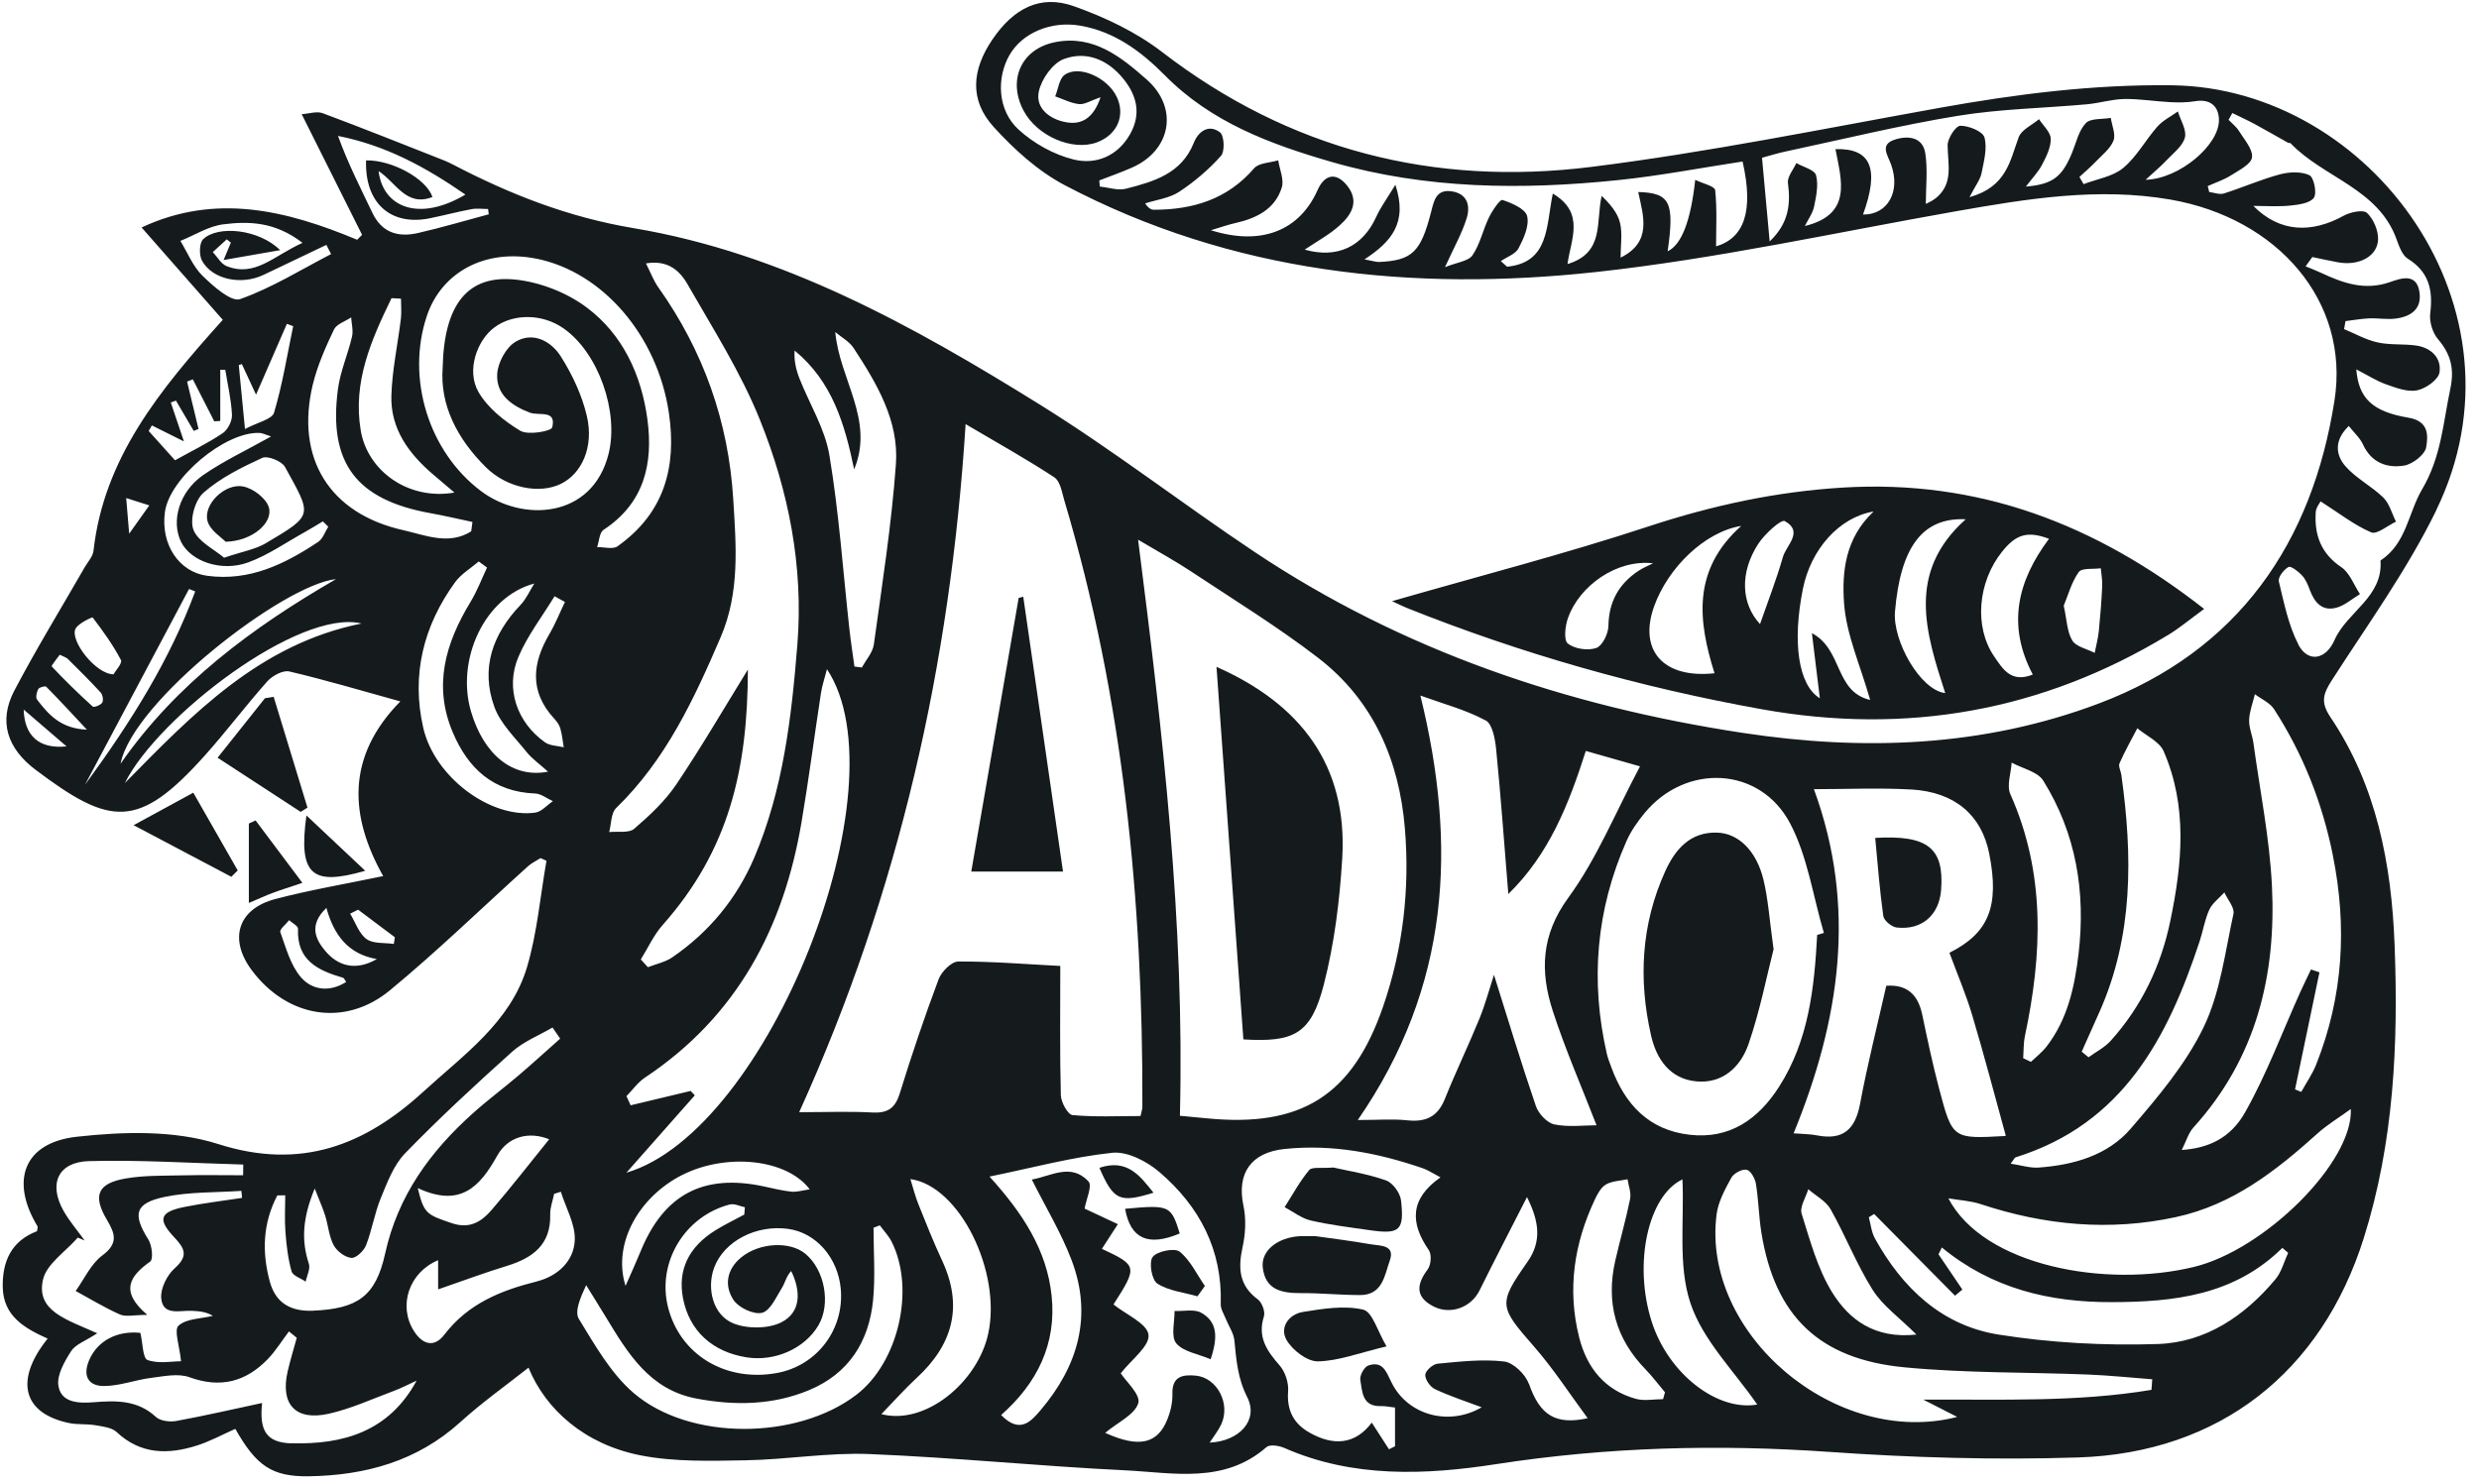 <svg width="162" height="97" viewBox="0 0 162 97" fill="none" xmlns="http://www.w3.org/2000/svg">
<path d="M159.201 33.357C165.62 20.202 154.945 5.738 141.944 5.575C136.803 5.509 131.778 6.146 126.746 7.05C119.171 8.411 111.613 9.958 103.983 10.911C93.699 12.193 84.256 9.804 75.936 3.395C74.245 2.093 72.199 1.123 70.173 0.405C67.986 -0.371 66.243 0.536 64.852 2.582C63.49 4.589 63.352 6.551 64.931 8.293C66.266 9.765 67.835 11.185 69.578 12.105C80.51 17.862 92.321 19.095 104.368 17.774C112.252 16.909 120.043 15.179 127.867 13.802C132.495 12.989 137.119 12.229 141.829 13.045C148.821 14.256 153.57 19.683 152.557 26.174C151.107 35.449 146.315 42.54 137.129 45.996C129.587 48.832 121.779 49.106 113.876 47.905C102.411 46.163 91.647 42.533 81.974 36.072C77.267 32.929 72.781 29.45 67.98 26.464C59.708 21.321 51.157 16.55 41.399 14.912C37.13 14.197 33.341 12.705 29.615 10.764C29.43 10.669 29.243 10.578 29.052 10.499C26.401 9.455 23.757 8.394 21.087 7.399C20.705 7.255 20.205 7.432 19.715 7.464C21.103 10.242 22.382 12.797 23.662 15.352C23.553 15.46 23.445 15.568 23.339 15.672C18.732 13.75 14.101 12.601 9.253 14.869C11.131 17.007 12.864 18.978 14.558 20.907C10.404 25.524 6.79 29.95 6.109 36.007C6.066 36.382 5.741 36.724 5.537 37.077C3.997 39.76 2.376 42.403 0.939 45.138C-0.13 47.171 0.495 48.936 2.313 50.31C7.217 54.011 9.036 54.236 13.364 49.41C14.782 47.827 16.061 46.12 17.475 44.531C17.801 44.169 18.492 43.797 18.903 43.891C21.248 44.439 23.556 45.131 26.161 45.849C22.59 49.481 22.849 53.362 25.04 57.268C22.544 57.79 20.238 58.175 17.988 58.769C15.532 59.415 14.936 61.396 16.456 63.426C18.761 66.51 22.53 67.169 25.484 64.732C28.598 62.16 31.503 59.334 34.505 56.625C34.742 56.41 35.048 56.269 35.324 56.093C35.452 56.152 35.584 56.207 35.712 56.266C35.304 58.583 35.107 60.966 34.443 63.208C33.374 66.814 30.289 68.958 27.671 71.356C23.869 74.839 19.689 76.519 14.259 74.783C11.407 73.873 8.056 73.967 5.01 74.307C1.541 74.695 0.656 77.192 2.448 80.155C2.485 80.217 2.435 80.328 2.419 80.481C0.748 81.114 0.146 82.442 0.179 84.146C0.218 86.035 1.613 86.829 3.113 87.501C0.922 90.239 1.498 92.383 4.501 93.019C5.053 93.137 5.645 93.065 6.208 93.16C6.698 93.245 7.293 93.306 7.622 93.61C9.191 95.082 10.983 95.088 12.858 94.494C13.729 94.22 14.542 93.77 15.377 93.401C16.732 95.79 17.748 96.537 20.175 96.501C23.862 96.446 27.26 95.522 30.085 92.957C31.539 91.639 33.154 90.5 34.538 89.4C35.656 92.145 38.225 94.426 41.879 95.137C44.096 95.568 46.434 95.496 48.713 95.457C51.42 95.412 54.133 94.938 56.827 95.049C62.392 95.274 67.94 95.842 73.505 96.11C76.662 96.263 79.987 97.024 82.766 94.592C82.977 94.406 83.582 94.498 83.921 94.645C88.414 96.626 93.159 96.42 97.77 95.708C105.032 94.586 112.252 94.397 119.563 94.909C124.957 95.287 130.393 95.444 135.797 95.271C145.052 94.974 151.712 89.681 154.468 80.938C156.441 74.675 156.734 68.233 156.484 61.759C156.283 56.491 155.31 51.358 152.284 46.867C151.62 45.879 151.83 45.327 152.396 44.446C154.744 40.794 157.316 37.234 159.21 33.353L159.201 33.357ZM19.656 63.87C18.978 63.077 18.686 61.945 18.317 60.926C18.258 60.757 18.689 60.414 18.893 60.15C19.097 60.336 19.482 60.532 19.475 60.708C19.38 62.77 20.774 63.439 22.415 63.913C22.491 63.935 22.534 64.069 22.619 64.19C21.527 64.885 20.379 64.719 19.656 63.87ZM21.251 62.154C20.689 61.481 20.103 60.515 21.33 59.35C21.823 61.139 22.767 62.372 24.625 62.692C23.224 63.501 22.067 63.133 21.251 62.154ZM25.737 61.703C25.129 61.612 24.389 61.703 23.951 61.383C23.454 61.021 23.228 60.293 22.882 59.725C23.057 59.637 23.228 59.553 23.402 59.464C24.201 60.065 25.004 60.665 25.803 61.266L25.737 61.703ZM112.143 16.116C112.143 14.912 112.215 13.655 112.084 12.425C112.057 12.174 111.278 11.997 110.781 11.756C110.49 14.441 109.889 15.997 108.979 16.426C109.433 13.228 109.15 12.607 107.055 12.552C107.4 14.135 107.966 15.829 105.904 16.84C105.904 16.021 106.035 15.251 105.864 14.556C105.707 13.91 105.223 13.338 104.667 12.803C104.273 14.52 104.871 16.527 102.434 17.261C102.651 15.646 103.605 13.919 101.474 12.653C101.033 14.784 101.25 17.157 98.487 17.434C98.349 17.313 98.215 17.193 98.076 17.069C98.474 16.794 99.04 16.608 99.237 16.23C99.573 15.584 99.951 14.755 99.796 14.125C99.681 13.652 98.797 13.273 98.182 13.071C98.027 13.019 97.52 13.766 97.303 14.21C96.909 15.023 96.725 15.956 96.225 16.687C95.955 17.078 95.212 17.147 94.429 17.464C95.021 16.158 95.547 15.241 95.847 14.259C96.087 13.476 95.919 12.663 94.863 12.506C93.84 12.356 93.705 13.139 93.521 13.854C92.85 16.478 92.285 17.026 90.127 17.124C89.94 17.134 89.749 17.062 89.167 16.954C90.913 15.812 92.012 14.569 91.186 12.079C90.643 12.976 90.222 13.544 89.936 14.171C89.055 16.119 87.394 16.919 85.26 16.318C86.049 15.783 86.874 15.342 87.545 14.735C88.305 14.05 88.851 13.182 88.052 12.157C87.341 11.247 86.572 11.367 86.102 12.425C84.927 15.062 82.448 16.096 79.132 15.049C79.859 14.833 80.273 14.683 80.698 14.588C82.089 14.278 83.316 13.688 83.763 12.258C83.924 11.739 83.622 11.077 83.529 10.48C82.993 10.643 82.263 10.643 81.954 11.002C80.214 13.022 77.968 13.707 75.413 13.711C75.235 13.711 75.057 13.623 74.834 13.296C75.584 13.055 76.429 12.953 77.06 12.536C78.06 11.877 78.997 11.077 79.79 10.189C80.053 9.896 80.004 8.858 79.724 8.649C78.984 8.097 78.313 8.584 78.011 9.341C77.208 11.354 75.393 11.873 73.574 12.337C73.051 12.47 72.439 12.252 71.87 12.196C71.861 12.062 71.847 11.929 71.838 11.795C72.545 11.521 73.258 11.27 73.952 10.966C76.537 9.84 77.044 7.063 74.936 5.199C73.258 3.718 71.466 2.275 68.983 2.749C66.733 3.176 65.822 5.242 66.898 7.249C67.782 8.9 70.081 9.892 71.676 9.308C73.018 8.815 73.567 7.536 72.966 6.306C72.357 5.066 70.515 4.23 69.578 4.889C69.216 5.144 69.154 5.816 68.956 6.299C69.476 6.479 69.986 6.75 70.519 6.805C70.88 6.841 71.275 6.577 71.92 6.355C71.449 7.755 70.663 8.176 69.647 7.986C68.588 7.791 67.654 7.066 67.884 5.986C68.055 5.173 68.795 4.122 69.532 3.855C70.989 3.32 72.383 3.888 73.406 5.147C74.311 6.26 74.577 7.461 73.864 8.744C73.058 10.196 71.627 10.79 70.154 10.424C68.861 10.104 67.546 9.37 66.562 8.469C65.194 7.22 65.102 5.111 65.97 3.597C66.799 2.155 68.674 1.352 70.575 1.675C72.841 2.06 74.594 3.378 76.133 4.935C79.168 8.006 83.023 9.429 87.049 10.594C93.199 12.369 99.461 12.425 105.753 11.772C108.476 11.491 111.173 10.969 113.876 10.558C114.61 13.782 113.995 15.561 112.136 16.106L112.143 16.116ZM140.214 11.752C140.796 11.214 141.194 10.888 141.546 10.512C142 10.033 142.621 9.572 142.779 8.998C142.914 8.505 142.496 7.862 142.322 7.285C141.871 7.611 141.342 7.869 140.983 8.274C140.207 9.152 139.635 10.245 138.75 10.979C138.066 11.547 137.037 11.7 136.159 12.036L135.889 11.566C136.241 11.24 136.606 10.93 136.938 10.584C137.359 10.144 137.898 9.732 138.112 9.197C138.277 8.786 138.01 8.208 137.938 7.706C137.379 7.807 136.619 7.719 136.307 8.048C135.839 8.541 135.678 9.324 135.405 9.99C134.757 11.563 134.146 12.05 132.389 12.196C132.81 11.642 133.202 11.24 133.448 10.767C133.725 10.238 134.027 9.634 134.014 9.07C134.004 8.636 133.521 8.215 133.248 7.791C132.791 8.176 132.103 8.479 131.922 8.965C131.35 10.489 131.146 12.209 128.706 12.888C129.107 12.108 129.406 11.739 129.489 11.332C129.643 10.555 129.877 9.7 129.683 8.982C129.574 8.59 128.657 8.215 128.107 8.221C127.808 8.221 127.272 9.041 127.275 9.491C127.282 10.718 127.676 11.988 126.519 12.94C126.256 13.156 125.923 13.286 125.851 13.329C125.851 12.236 125.983 11.103 125.815 10.013C125.65 8.956 124.7 8.851 123.845 9.119C122.812 9.442 123.355 10.127 123.578 10.747C124.22 12.526 123.355 14.047 121.747 14.024C122.822 11.057 122.296 9.674 119.944 9.749C120.336 11.782 121.062 14.011 117.945 14.774C118.155 14.35 118.458 13.945 118.55 13.498C118.688 12.826 118.846 12.079 118.675 11.452C118.579 11.1 117.839 10.917 117.389 10.659C117.191 11.097 116.787 11.56 116.84 11.961C117.02 13.345 116.905 14.575 115.646 15.783C115.471 13.88 115.317 12.203 115.146 10.313C115.557 10.202 116.132 10.02 116.718 9.896C120.454 9.099 124.17 8.189 127.936 7.572C130.712 7.118 133.557 7.073 136.369 6.818C137.191 6.743 138.007 6.485 138.826 6.472C139.826 6.456 140.825 6.629 141.825 6.678C142.368 6.704 142.924 6.704 143.457 6.616C144.476 6.446 144.999 6.981 145.006 7.849C145.016 9.481 142.434 11.687 140.224 11.752H140.214ZM144.377 59.464C144.578 59.03 145.025 58.707 145.361 58.335C145.571 58.805 146.042 59.334 145.953 59.739C145.407 62.238 145.094 64.885 144.003 67.15C142.835 69.565 141.016 71.715 139.24 73.778C137.731 75.527 135.514 76.154 133.228 76.32C132.662 76.363 132.077 76.167 131.393 76.066C131.597 75.805 131.643 75.677 131.722 75.651C138.734 73.461 141.658 67.848 143.743 61.53C143.97 60.845 144.078 60.114 144.377 59.464ZM137.188 66.171C139.421 61.158 139.365 55.937 138.628 50.65C138.592 50.395 138.421 50.092 138.507 49.896C138.852 49.113 139.276 48.365 139.671 47.605C140.26 48.098 141.118 48.476 141.391 49.103C142.967 52.725 142.605 56.472 141.825 60.209C141.214 63.149 139.954 65.779 137.938 68.028C137.543 68.468 136.971 68.755 136.484 69.111C136.336 68.99 136.188 68.866 136.037 68.746C136.422 67.887 136.806 67.026 137.188 66.168V66.171ZM131.462 49.853C132.166 50.235 133.159 50.441 133.524 51.028C135.678 54.491 136.303 58.316 135.833 62.333C135.576 64.503 135.122 66.618 133.744 68.406C133.455 68.782 133.064 69.079 132.718 69.411C132.551 69.33 132.38 69.251 132.212 69.17C132.248 68.687 132.228 68.191 132.327 67.721C133.465 62.366 133.679 57.082 131.376 51.916C131.123 51.351 131.419 50.545 131.459 49.853H131.462ZM124.904 51.606C127.759 51.776 129.492 53.283 129.992 55.793C130.689 59.282 129.929 61.008 127.394 62.281C127.907 63.674 128.476 64.996 128.883 66.363C129.66 68.964 130.347 71.595 131.074 74.232C131.107 74.215 131.064 74.254 131.018 74.258C127.607 74.45 127.588 74.454 126.719 71.164C126.298 69.568 125.956 67.949 125.618 66.334C125.348 65.038 124.647 64.337 123.266 64.438C122.684 67.026 122.036 69.565 121.556 72.14C121.243 73.814 120.457 74.558 118.727 74.215C118.29 74.127 117.833 74.134 117.211 74.082C120.24 66.683 121.358 59.278 118.537 51.586C120.747 51.586 122.832 51.489 124.904 51.609V51.606ZM122.391 84.335C123.026 85.347 124.092 86.097 125.236 87.237C122.49 87.534 120.826 86.248 119.73 84.479C118.78 82.939 118.287 81.095 117.737 79.342C117.596 78.895 118.01 78.278 118.168 77.737C118.665 78.167 119.326 78.51 119.629 79.048C120.605 80.781 121.332 82.658 122.388 84.338L122.391 84.335ZM116.994 53.845C118.129 56.015 118.481 58.59 119.188 60.982C119.043 61.028 118.895 61.07 118.75 61.116C118.563 64.588 118.195 68.028 116.251 71.053C114.909 73.145 113.051 74.48 110.416 74.176C107.739 73.869 106.183 72.179 105.299 69.767C105.194 69.477 105.075 69.189 105.006 68.889C103.911 64.112 104.306 59.464 106.292 54.974C106.581 54.321 107.009 53.711 107.466 53.156C110.166 49.873 115.031 50.092 116.994 53.845ZM97.086 47.089C97.537 47.334 97.708 48.329 97.774 49.005C98.08 52.086 98.3 55.173 98.566 58.44C101.217 55.858 102.506 52.614 103.631 49.087C104.812 49.423 105.789 49.7 107.173 50.095C105.562 53.123 104.352 56.132 102.49 58.678C100.698 61.129 100.638 63.514 101.474 66.086C102.293 68.612 103.365 71.056 104.332 73.556C103.503 73.556 102.507 73.69 101.579 73.501C101.105 73.406 100.543 72.802 100.372 72.309C99.408 69.496 98.55 66.647 97.629 63.72C97.326 64.653 97.063 65.645 96.679 66.588C95.958 68.354 95.126 70.074 94.416 71.843C93.952 72.995 93.183 73.36 91.975 73.233C91.015 73.129 90.035 73.213 88.729 73.213C94.774 64.461 95.228 55.268 92.821 45.467C94.337 46.016 95.794 46.398 97.083 47.093L97.086 47.089ZM77.896 37.394C80.665 39.228 83.507 40.977 86.134 42.997C89.759 45.784 91.439 49.716 91.808 54.155C92.137 58.1 91.686 62.01 90.39 65.779C88.384 71.608 85.046 73.713 78.866 73.102C78.353 73.05 77.843 73.008 77.106 72.936C77.419 60.303 75.988 47.944 74.373 35.279C75.715 36.078 76.84 36.689 77.899 37.394H77.896ZM68.904 31.206C69.289 31.461 69.397 32.188 69.555 32.72C73.41 45.66 74.699 58.923 74.653 72.358C74.653 72.505 74.594 72.655 74.531 72.952C73.058 72.952 71.564 73.027 70.088 72.89C69.782 72.861 69.335 72.048 69.325 71.588C69.252 68.811 69.289 66.034 69.289 63.142C66.963 63.022 64.793 62.839 62.622 62.852C62.178 62.852 61.523 63.518 61.336 64.014C60.415 66.474 59.573 68.968 58.797 71.477C58.498 72.443 58.008 72.776 57.008 72.721C55.521 72.639 54.028 72.701 52.226 72.701C58.767 58.273 62.109 43.418 63.102 27.724C65.151 28.935 67.072 30.002 68.907 31.206H68.904ZM45.128 71.314C43.823 71.627 42.517 71.941 41.211 72.251L40.938 71.653C41.34 71.246 41.682 70.749 42.149 70.439C48.167 66.438 51.213 60.649 52.38 53.737C52.854 50.94 53.216 48.124 53.647 45.317C53.722 44.828 53.883 44.355 54.041 43.741C59.109 51.387 50.23 73.925 40.935 76.656C42.583 74.793 43.994 73.194 45.405 71.598C45.313 71.5 45.221 71.405 45.128 71.308V71.314ZM44.619 76.787C47.46 75.367 51.4 75.736 52.913 77.743C52.44 77.812 52.068 77.932 51.716 77.896C51.101 77.831 50.496 77.678 49.887 77.547C45.957 76.712 43.375 78.082 41.859 81.806C41.586 82.475 41.284 83.131 40.879 84.055C40.011 81.313 41.741 78.226 44.615 76.787H44.619ZM47.694 78.735C47.986 78.66 48.348 78.846 48.677 78.915C48.664 79.075 48.651 79.234 48.638 79.394C48.006 79.737 47.355 80.047 46.746 80.426C44.984 81.522 44.28 83.036 44.635 84.874C45.046 86.982 46.533 88.366 48.782 88.725C50.637 89.022 52.594 88.15 53.486 86.629C54.304 85.233 53.9 83.01 52.63 81.956C51.611 81.111 49.608 81.225 48.427 82.201C47.477 82.987 47.322 84.051 47.934 84.975C48.266 85.481 49.263 85.951 49.802 85.814C50.341 85.677 50.719 84.792 51.094 84.192C51.308 83.849 51.384 83.418 51.703 83.085C52.361 84.423 52.338 85.797 51.052 86.44C50.187 86.871 48.809 86.874 47.901 86.496C46.575 85.944 46.174 84.201 46.668 82.867C47.306 81.134 49.427 80.028 51.535 80.334C53.341 80.595 54.755 82.221 54.942 84.241C55.186 86.897 53.39 89.27 50.775 89.749C47.424 90.363 44.438 88.561 43.655 85.448C42.922 82.537 44.727 79.505 47.694 78.732V78.735ZM51.93 22.917C54.4 24.947 55.209 27.747 55.817 30.681C57.159 27.453 54.86 24.806 54.584 21.706C54.989 22.049 55.498 22.32 55.778 22.744C57.294 25.058 58.751 27.502 58.547 30.335C58.264 34.277 57.646 38.2 57.106 42.122C57.034 42.651 56.593 43.131 56.324 43.633C56.163 43.614 56.002 43.594 55.837 43.571C55.725 42.749 55.597 41.926 55.505 41.101C55.087 37.315 54.827 33.504 54.199 29.75C53.91 28.021 52.9 26.409 52.242 24.735C52.022 24.17 51.88 23.573 51.926 22.917H51.93ZM44.944 18.609C46.602 21.5 48.414 24.349 49.651 27.42C51.538 32.1 52.515 37.035 52.107 42.135C51.726 46.884 51.183 51.612 49.295 56.051C48.157 58.72 46.352 60.923 43.934 62.578C43.474 62.894 42.876 63.012 42.339 63.224C42.185 63.054 42.03 62.888 41.876 62.718C42.346 61.961 42.721 61.122 43.306 60.463C47.661 55.548 48.858 50.268 48.874 43.767C47.352 46.234 45.858 48.803 44.201 51.267C43.464 52.363 42.455 53.306 41.441 54.178C41.096 54.474 40.366 54.331 39.81 54.39C39.952 53.858 39.922 53.15 40.264 52.82C43.514 49.667 45.355 45.702 47.098 41.643C48.361 38.699 48.102 35.657 47.917 32.632C47.608 27.574 45.974 22.94 43.02 18.782C42.711 18.348 42.524 17.832 42.214 17.219C43.711 16.961 44.464 17.77 44.951 18.612L44.944 18.609ZM35.041 16.905C39.402 17.777 42.968 21.964 43.711 26.99C44.237 30.547 43.398 33.556 40.35 35.713C40.047 35.925 39.471 35.755 39.021 35.762C39.156 35.377 39.169 34.812 39.442 34.633C42.109 32.883 42.691 30.299 42.31 27.43C41.922 24.526 40.711 21.876 38.343 20.1C37.051 19.131 35.298 18.443 33.686 18.276C30.549 17.95 29.016 19.905 28.927 24.046C28.743 26.48 29.875 28.683 31.759 30.55C33.117 31.891 35.239 32.319 36.65 31.63C38.018 30.961 38.824 29.222 38.35 27.192C38.031 25.831 37.4 24.483 36.646 23.295C36.018 22.303 34.831 21.651 33.68 22.346C33.065 22.718 32.538 23.7 32.492 24.441C32.407 25.785 33.436 26.526 34.637 26.977C35.222 27.195 36.377 26.758 36.087 27.936C36.025 28.191 34.502 28.461 33.999 28.158C32.94 27.518 31.854 26.65 31.259 25.606C30.473 24.229 31.16 22.254 32.308 21.403C33.561 20.473 35.466 20.502 36.84 21.474C39.12 23.083 40.452 26.931 39.771 29.662C38.705 33.934 34.114 34.133 31.414 32.087C27.99 29.496 26.54 24.712 27.891 20.662C28.858 17.761 31.743 16.246 35.048 16.909L35.041 16.905ZM36.199 46.952C36.37 47.142 36.544 47.363 36.613 47.602C36.732 48.003 36.768 48.431 36.84 48.848C36.429 48.747 35.946 48.754 35.623 48.529C33.785 47.236 33.002 44.997 33.88 42.935C34.476 41.535 35.439 40.291 36.239 38.976C36.465 39.1 36.692 39.224 36.919 39.348C36.584 40.044 36.298 40.768 35.91 41.431C34.782 43.346 34.584 45.187 36.199 46.956V46.952ZM32.302 46.198C32.696 47.295 33.653 48.209 34.413 49.158C34.772 49.605 35.265 49.945 35.814 50.441C33.489 50.898 31.595 49.305 30.772 46.482C29.802 43.15 31.627 39.029 34.916 38.144C34.62 38.611 34.397 39.143 34.022 39.534C32.19 41.45 31.397 43.682 32.302 46.195V46.198ZM22.086 8.884C25.224 9.507 27.822 10.927 30.414 12.719C27.355 14.536 25.02 13.538 24.741 11.185C25.878 11.919 26.543 13.551 28.26 12.878C27.858 11.677 25.622 10.454 23.922 10.483C23.829 13.257 25.513 14.791 28.085 14.269C29 14.083 29.901 13.844 30.818 13.671C31.164 13.606 31.532 13.662 31.894 13.662C31.91 13.776 31.927 13.893 31.94 14.008C30.401 14.419 28.871 14.876 27.316 15.231C26.036 15.525 24.961 15.225 24.339 13.919C23.553 12.278 22.724 10.653 22.09 8.887L22.086 8.884ZM25.582 19.49C25.79 19.5 25.997 19.513 26.204 19.523C26.204 19.957 26.247 20.397 26.198 20.825C25.997 22.506 25.625 24.18 25.576 25.864C25.513 28.031 26.717 29.666 28.322 31.03C28.704 31.356 29.085 31.679 29.697 32.198C26.688 32.72 24.017 30.788 23.573 28.135C23.043 24.953 24.267 22.212 25.582 19.497V19.49ZM13.246 18.041C12.614 17.424 12.262 16.524 11.789 15.747C12.723 15.372 13.627 14.784 14.591 14.664C16.245 14.458 17.949 14.477 19.771 15.874C17.867 16.729 16.666 18.139 14.801 17.392C14.44 17.245 14.203 16.791 13.907 16.478C14.209 16.201 14.515 15.923 14.818 15.646C14.907 15.718 14.999 15.786 15.088 15.858C14.992 16.083 14.9 16.308 14.611 16.997C15.923 16.768 16.965 16.586 18.311 16.351C16.913 14.977 14.255 14.709 13.279 15.633C13.019 15.877 13.002 16.68 13.203 17.046C13.887 18.279 15.772 18.658 17.219 17.969C18.59 17.317 19.958 16.661 21.327 16.008C21.429 16.207 21.534 16.41 21.636 16.608C19.669 17.627 17.762 18.818 15.693 19.552C15.117 19.758 13.94 18.717 13.246 18.038V18.041ZM17.913 26.97C17.781 27.414 16.817 27.61 16.009 28.044C15.844 26.343 15.722 25.103 15.604 23.866C15.67 23.844 15.739 23.821 15.805 23.798C16.104 24.441 16.4 25.084 16.732 25.799C17.442 24.163 18.097 22.666 18.748 21.168C18.886 21.22 19.021 21.269 19.159 21.321C18.765 23.21 18.462 25.126 17.91 26.97H17.913ZM17.387 35.501C16.696 35.912 15.841 36.049 14.644 36.457C13.996 35.905 12.943 35.409 12.641 34.629C12.387 33.973 12.746 32.691 13.298 32.208C14.4 31.242 15.785 30.553 17.137 29.93C17.485 29.77 18.419 30.145 18.623 30.521C20.383 33.725 20.527 33.637 17.383 35.501H17.387ZM16.933 28.298C17.163 28.305 17.39 28.429 17.715 28.53C16.101 29.437 14.598 30.136 13.262 31.066C11.7 32.156 11.171 34.078 11.832 35.419C12.457 36.689 14.456 37.41 16.229 36.76C17.518 36.287 18.679 35.468 19.893 34.796C20.3 34.571 20.695 34.319 21.1 34.081C21.218 34.199 21.333 34.313 21.452 34.43C21.235 34.767 21.1 35.22 20.794 35.422C18.607 36.875 16.305 38.01 13.539 37.638C11.697 37.39 10.493 35.595 10.776 33.477C11.069 31.268 14.67 28.23 16.936 28.298H16.933ZM9.924 27.809C10.579 28.135 11.236 28.461 12.019 28.853C11.72 27.965 11.44 27.137 11.161 26.308C11.273 26.268 11.388 26.226 11.499 26.187L12.66 28.168C12.766 28.125 12.871 28.083 12.973 28.041C12.723 27.009 12.476 25.975 12.226 24.943C12.351 24.895 12.476 24.846 12.601 24.797C13.068 25.71 13.535 26.627 14.002 27.541C14.134 27.531 14.262 27.525 14.394 27.515V24.17C14.502 24.173 14.611 24.177 14.723 24.18C14.88 25.159 15.114 26.135 15.16 27.12C15.176 27.518 14.887 28.093 14.552 28.318C13.575 28.974 12.502 29.493 11.437 30.087C10.799 29.378 10.256 28.778 9.717 28.174L9.924 27.812V27.809ZM9.756 33.037C9.371 33.579 8.987 34.117 8.441 34.887C8.358 33.911 8.312 33.37 8.247 32.557C8.687 32.697 9.223 32.867 9.76 33.037H9.756ZM4.938 41.098C5.116 40.739 6.03 40.331 6.053 40.36C6.73 41.248 7.388 42.161 7.905 43.147C8.01 43.346 7.549 43.842 7.418 44.077C6.26 44.077 4.553 41.868 4.935 41.098H4.938ZM3.902 42.798C4.168 42.932 4.33 42.971 4.432 43.072C5.158 43.793 5.885 44.511 6.576 45.265C6.711 45.412 6.773 45.774 6.681 45.931C6.586 46.091 6.138 46.257 6.063 46.189C5.135 45.35 4.238 44.475 3.382 43.565C3.336 43.516 3.718 43.066 3.902 42.801V42.798ZM2.501 45.043C2.563 44.926 2.955 44.825 3.021 44.89C3.856 45.732 4.658 46.606 5.678 47.696C3.971 47.631 3.172 46.708 2.425 45.735C2.317 45.595 2.392 45.239 2.498 45.043H2.501ZM1.547 46.381C2.56 47.252 3.455 48.019 4.349 48.79C2.531 48.976 1.6 48.081 1.547 46.381ZM5.556 51.296C7.961 46.77 10.158 42.635 12.354 38.5C12.489 38.552 12.621 38.608 12.756 38.66C11.105 43.111 8.622 47.109 5.556 51.296ZM21.955 37.857C16.492 41.019 11.512 44.691 7.878 49.925C8.668 45.839 18.534 38.206 21.955 37.857ZM8.161 51.185C10.309 46.867 19.538 39.766 23.626 40.758C16.969 42.096 12.598 46.675 8.161 51.185ZM20.445 25.129C20.741 23.893 21.277 22.698 21.823 21.543C21.994 21.184 22.563 21.008 22.948 20.747C22.974 21.168 23.096 21.608 23.004 22.003C22.738 23.152 22.241 24.265 22.086 25.423C21.442 30.266 23.28 32.678 28.148 33.549C29.062 33.712 29.967 33.928 30.874 34.12L30.792 34.731C29.332 35.661 27.776 34.975 26.352 34.656C21.511 33.569 19.288 29.933 20.442 25.129H20.445ZM34.989 53.117C32.078 53.525 28.398 50.813 27.658 47.569C26.872 44.123 27.664 40.918 29.74 38.059C30.131 37.518 30.766 37.149 31.285 36.702C31.466 36.836 31.647 36.966 31.828 37.1C31.473 37.85 31.177 38.64 30.746 39.348C29.118 42.031 28.293 44.811 29.585 47.866C30.585 50.232 32.233 51.763 34.975 51.87C35.367 51.887 35.745 52.197 36.13 52.37C35.748 52.627 35.393 53.062 34.982 53.117H34.989ZM18.123 78.141C18.294 78.141 18.469 78.138 18.64 78.135C18.64 78.938 18.59 79.74 18.653 80.537C18.718 81.401 18.82 82.276 19.054 83.105C19.133 83.392 19.656 83.555 19.975 83.777C20.054 83.386 20.294 82.945 20.185 82.615C19.679 81.075 19.774 79.606 20.567 77.694C20.896 78.536 21.106 78.996 21.254 79.473C21.452 80.112 21.498 80.817 21.803 81.392C22.011 81.783 22.534 82.181 22.958 82.227C23.254 82.26 23.777 81.77 23.918 81.408C24.31 80.406 24.474 79.316 24.882 78.324C25.306 77.296 25.724 76.16 26.474 75.387C28.713 73.083 31.078 70.893 33.472 68.746C34.219 68.077 35.222 67.685 36.107 67.166C36.275 67.408 36.439 67.649 36.607 67.894C35.702 68.694 34.814 69.509 33.894 70.293C32.907 71.135 31.864 71.908 30.901 72.773C28.105 75.279 26 78.171 25.168 81.943C24.55 84.746 23.366 85.546 20.462 85.677C19.093 85.739 18.034 85.249 17.633 83.781C17.1 81.816 17.183 79.939 18.123 78.141ZM35.887 74.473C34.617 76.043 33.41 77.603 32.124 79.094C31.47 79.855 30.697 80.354 29.526 79.956C27.881 79.398 27.707 79.345 27.299 77.662C30.078 78.954 31.351 77.593 32.499 75.534C33.19 74.294 34.564 73.938 35.883 74.47L35.887 74.473ZM19.041 94.348C17.377 94.299 16.942 93.486 17.127 91.711C15.288 92.102 13.41 92.54 11.516 92.886C11.095 92.964 10.473 92.886 10.187 92.621C8.987 91.508 7.576 91.544 6.109 91.662C5.142 91.74 3.997 91.698 3.817 90.591C3.701 89.89 4.214 88.999 4.649 88.32C4.931 87.879 5.573 87.664 6.356 87.152C4.316 86.241 2.353 85.696 2.807 83.656C3.037 82.622 4.293 81.813 5.083 80.899C5.234 80.961 5.385 81.026 5.533 81.088C5.066 80.442 4.537 79.832 4.149 79.143C3.159 77.387 3.787 75.955 5.813 75.899C9.171 75.808 12.535 76.033 15.897 76.124C15.897 76.356 15.89 76.591 15.887 76.823C14.575 76.823 13.262 76.8 11.953 76.829C10.707 76.859 9.444 76.823 8.224 77.032C6.385 77.345 6.04 78.141 6.98 79.724C7.52 80.635 7.753 81.271 6.688 82.064C5.941 82.619 5.514 83.598 4.945 84.388C5.905 84.91 6.842 85.484 7.839 85.925C8.22 86.094 8.74 85.951 9.628 85.951C7.822 84.42 8.454 83.431 9.819 82.462C10.026 82.315 9.937 81.418 9.704 81.042C8.648 79.362 8.803 78.644 10.792 78.233C12.41 77.9 14.111 77.959 15.775 77.844C15.788 77.998 15.801 78.151 15.818 78.304C14.565 78.497 13.298 78.644 12.055 78.895C10.447 79.218 10.276 79.704 11.384 80.876C12.062 81.594 12.335 82.087 11.424 82.896C10.917 83.346 10.473 84.234 10.536 84.874C10.651 86.042 11.766 85.641 12.545 85.686C12.989 85.712 13.437 85.729 13.913 86.013C13.141 86.202 12.18 86.189 11.667 86.656C11.355 86.939 11.733 87.971 11.832 88.982C11.243 88.982 10.365 89.159 9.641 88.901C9.325 88.79 9.332 87.791 9.174 87.126C7.688 86.969 6.385 87.615 5.829 88.904C5.385 89.932 5.764 90.617 6.832 90.601C7.849 90.588 8.855 90.196 9.875 90.069C10.707 89.965 11.644 89.759 12.381 90.027C14.413 90.764 16.064 90.324 17.495 88.845C18.021 88.3 18.422 87.641 18.883 87.031C19.054 87.171 19.222 87.308 19.393 87.449C19.195 88.176 18.972 88.898 18.801 89.632C18.301 91.789 19.301 92.902 21.488 92.412C22.945 92.086 24.329 91.443 25.737 90.921C26.247 90.732 26.727 90.474 27.224 90.249C25.425 93.584 22.412 94.439 19.051 94.341L19.041 94.348ZM35.087 83.764C32.716 84.355 30.582 85.223 29.039 87.243C28.375 88.114 27.608 87.899 27.039 86.989C26.01 85.347 26.724 83.174 28.631 82.377V84.283C30.2 83.745 31.654 83.2 33.134 82.746C34.834 82.224 36.008 81.346 35.956 79.381C35.943 78.938 36.123 78.487 36.212 78.04C36.357 77.994 36.505 77.949 36.65 77.903C36.978 78.957 37.603 80.021 37.561 81.062C37.508 82.436 36.439 83.421 35.087 83.761V83.764ZM55.969 91.169C52.107 94.132 45.053 94.21 41.386 91.038C39.906 89.759 38.873 87.918 37.83 86.218C37.534 85.735 37.916 84.844 38.304 84.009C38.735 84.707 39.172 85.399 39.596 86.101C41.03 88.463 42.448 90.843 45.51 91.42C48.009 91.893 50.493 91.858 52.861 90.875C55.459 89.798 56.784 87.703 57.054 85.001C57.209 83.431 57.084 81.835 57.084 80.253C57.222 80.201 57.36 80.151 57.495 80.099C57.755 80.452 58.07 80.778 58.264 81.163C59.827 84.257 58.715 89.061 55.969 91.169ZM64.582 87.168C63.898 90.347 60.471 93.189 57.597 92.438C58.491 91.515 59.159 90.758 59.899 90.076C62.273 87.892 62.958 85.383 61.563 82.394C60.997 81.18 60.504 79.933 60.007 78.693C59.807 78.193 59.678 77.668 59.494 77.074C62.721 77.521 65.451 83.144 64.582 87.168ZM79.057 94.289C79.32 93.881 79.612 93.522 79.803 93.114C80.435 91.763 79.543 90.056 78.142 89.922C77.277 89.841 76.583 89.968 76.616 91.117C76.629 91.668 76.498 92.256 76.291 92.771C75.656 94.357 74.475 94.684 72.222 93.662C73.064 92.961 74.163 92.468 74.386 91.717C74.551 91.169 73.567 90.281 73.239 89.769C73.929 88.881 75.14 87.997 75.054 87.253C74.972 86.519 73.584 85.928 72.765 85.269C74.35 82.795 74.334 82.723 72.008 81.633C72.354 81.101 72.703 80.563 73.051 80.021C72.288 79.662 71.522 79.306 70.877 79.003C70.979 78.406 71.394 77.511 71.134 77.231C69.989 75.987 68.664 76.895 67.427 77.103C68.332 78.911 69.351 80.585 70.032 82.384C71.407 86.019 70.453 89.296 67.996 92.184C67.388 92.902 66.648 93.76 65.424 92.497C67.779 90.418 69.052 87.85 68.723 84.704C68.41 81.715 66.838 79.306 64.664 76.911C67.48 76.333 70.061 75.632 72.686 75.354C73.666 75.25 74.945 75.912 75.758 76.607C78.386 78.853 79.889 81.705 79.774 85.259C79.764 85.572 79.981 85.895 80.106 86.212C80.293 86.682 80.616 87.135 80.665 87.618C80.793 88.894 80.875 90.085 81.504 91.329C82.267 92.837 80.987 94.21 79.057 94.299V94.289ZM99.902 90.451C99.688 89.831 98.889 89.064 98.284 88.996C96.859 88.832 95.386 89.005 93.942 89.142C93.636 89.172 93.15 89.603 93.14 89.867C93.127 90.18 93.462 90.66 93.775 90.807C94.751 91.264 95.784 91.6 96.827 91.991C94.689 93.241 91.989 92.52 90.93 90.36C90.584 89.651 90.361 88.947 89.423 89.257C89.157 89.345 88.844 89.909 88.894 90.2C89.025 90.963 89.009 91.956 90.246 91.913C90.502 91.903 90.759 91.962 91.163 92.008V94.54C91.031 94.605 90.9 94.671 90.768 94.736C90.407 94.178 90.045 93.617 89.644 92.993C88.555 94.442 87.128 94.527 85.579 93.649C84.539 93.062 84.082 92.19 84.177 90.944C84.22 90.386 83.987 89.668 83.615 89.247C82.783 88.297 82.165 87.396 82.596 86.049C82.694 85.742 82.471 85.141 82.198 84.939C80.945 84.015 80.905 82.863 81.208 81.486C81.395 80.631 81.438 79.675 81.26 78.823C80.806 76.692 81.754 75.335 83.947 75.106C87.072 74.78 90.058 75.364 92.985 76.369C93.307 76.48 93.597 76.679 94.133 76.96C92.12 78.37 92.147 79.949 93.37 81.715C93.567 81.999 93.518 82.677 93.301 82.971C92.571 83.95 92.466 84.766 93.659 85.389C94.784 85.977 96.136 85.464 96.682 84.361C97.659 82.39 98.672 80.439 99.787 78.249C100.586 79.848 100.76 81.14 99.823 82.478C97.879 85.249 97.961 85.402 100.24 88.013C101.53 89.488 102.602 91.153 103.753 92.706C101.632 93.166 100.622 92.494 99.915 90.451H99.902ZM108.68 91.459C108.081 91.459 107.446 91.593 106.891 91.437C104.855 90.862 103.697 89.4 103.197 87.422C102.408 84.296 102.862 81.287 104.227 78.399C104.398 78.034 104.628 77.609 104.953 77.423C105.355 77.195 105.884 77.188 106.358 77.084C106.42 77.511 106.608 77.965 106.526 78.366C106.253 79.724 105.864 81.059 105.555 82.41C104.937 85.125 105.575 87.501 107.539 89.518C107.992 89.984 108.384 90.513 108.805 91.012C108.762 91.162 108.723 91.309 108.68 91.459ZM107.943 86.411C106.72 82.615 107.696 78.154 109.946 77.094C110.071 79.841 109.647 82.713 110.466 85.177C111.275 87.612 113.34 89.638 114.833 91.812C112.228 92.269 109.038 89.811 107.943 86.411ZM140.595 90.852C135.698 91.668 130.755 91.463 125.683 91.489C126.387 91.848 127.091 92.21 127.9 92.621C119.974 94.661 111.183 87.184 112.176 79.391C112.281 78.556 112.728 77.74 113.143 76.983C113.301 76.695 113.843 76.405 114.143 76.464C114.402 76.516 114.692 77.035 114.748 77.384C114.922 78.451 114.935 79.544 115.11 80.612C115.994 86 118.846 88.836 124.434 89.377C128.41 89.762 132.429 89.691 136.428 89.85C137.836 89.906 139.243 90.053 140.648 90.161C140.631 90.392 140.612 90.624 140.595 90.856V90.852ZM148.696 83.624C146.693 86.022 144.137 87.755 140.996 87.856C137.537 87.968 134.014 87.781 130.597 87.237C126.887 86.646 124.309 84.185 122.523 80.951C122.296 80.543 122.253 80.034 122.125 79.571C122.24 79.499 122.358 79.427 122.473 79.355C124.236 81.137 125.996 82.916 127.759 84.698C127.92 84.564 128.078 84.43 128.239 84.296C127.719 83.529 127.2 82.759 126.68 81.992C126.752 81.842 126.825 81.695 126.897 81.545C130.163 84.231 133.915 85.128 137.99 85.118C142.095 85.109 146.009 84.671 149.15 81.571C149.275 81.679 149.403 81.787 149.528 81.894C149.258 82.475 149.097 83.144 148.699 83.621L148.696 83.624ZM143.381 82.814C137.615 84.221 129.633 82.752 127.325 78.334C128.032 78.454 128.768 78.49 129.439 78.712C133.623 80.096 137.849 80.497 142.197 79.558C145.92 78.751 148.739 76.529 151.458 74.082C152.07 73.53 152.794 73.096 153.623 72.495C153.784 75.965 148.002 81.689 143.381 82.814ZM152.448 55.91C153.392 60.59 153.126 65.146 151.357 69.591C151.11 70.214 150.712 70.779 150.386 71.373C150.251 71.321 150.113 71.265 149.978 71.213C150.511 68.661 151.041 66.112 151.574 63.56L151.021 63.371C150.784 63.87 150.538 64.369 150.311 64.872C149.133 67.489 148.127 70.204 146.722 72.698C145.746 74.434 144.279 75.054 142.575 75.171C142.868 74.594 143.013 74.059 143.345 73.693C147.436 69.183 148.758 63.753 148.469 57.901C148.314 54.778 147.686 51.681 147.259 48.571C147.189 48.062 146.959 47.556 146.979 47.053C147.002 46.492 147.222 45.937 147.354 45.379C147.778 45.699 148.334 45.934 148.607 46.355C150.505 49.292 151.758 52.477 152.452 55.914L152.448 55.91ZM150.186 42.106C149.541 40.846 149.255 39.397 148.919 38.004C148.857 37.736 149.245 37.224 149.551 37.064C149.712 36.979 150.202 37.361 150.442 37.622C150.679 37.88 150.824 38.239 150.949 38.575C151.251 39.391 151.761 39.975 152.682 39.724C153.234 39.574 153.711 39.143 154.221 38.836C153.823 38.236 153.553 37.446 153.001 37.074C151.662 36.173 151.238 34.959 151.33 33.484C151.35 33.171 151.6 32.87 151.649 32.773C152.86 33.546 153.843 34.323 154.955 34.799C155.323 34.959 156.027 34.355 156.576 34.101C156.306 33.569 156.152 32.923 155.747 32.525C154.984 31.777 153.965 31.271 153.271 30.475C152.659 29.77 152.488 28.814 153.491 27.845C153.843 28.295 154.228 28.634 154.422 29.059C154.968 30.247 155.991 30.619 157.112 30.433C157.668 30.341 158.47 29.715 158.549 29.232C158.671 28.501 158.75 27.528 157.388 27.303C155.02 26.908 154.132 26.02 153.981 24.144C154.711 24.519 155.297 24.901 155.935 25.126C156.586 25.355 157.332 25.642 157.957 25.515C158.526 25.4 159.349 24.816 159.418 24.343C159.562 23.393 158.865 22.711 157.852 22.581C157.03 22.473 156.171 22.561 155.369 22.382C154.613 22.215 153.912 21.814 153.185 21.514C153.215 21.341 153.244 21.164 153.274 20.991C153.787 20.929 154.3 20.835 154.816 20.812C155.385 20.786 155.968 20.897 156.527 20.828C157.5 20.711 158.26 20.241 158.115 19.134C157.938 17.78 156.846 18.211 156.165 18.446C154.517 19.014 153.103 18.501 151.669 17.829C151.343 17.676 151.001 17.548 150.669 17.411C150.814 17.209 150.962 17.007 151.107 16.801C151.672 16.919 152.238 17.049 152.807 17.15C154.162 17.392 155.379 16.752 155.405 15.636C155.418 15.049 155.103 14.314 154.678 13.916C154.435 13.688 153.593 13.861 153.162 14.099C151.061 15.258 148.982 15.209 147.252 13.459C148.051 13.459 148.86 13.518 149.653 13.44C150.205 13.384 150.955 13.286 151.208 12.927C151.426 12.624 151.208 11.586 150.913 11.449C150.37 11.198 149.59 11.234 148.979 11.4C147.739 11.733 146.555 12.258 145.328 12.647C145.048 12.735 144.69 12.591 144.371 12.552C144.338 12.421 144.305 12.294 144.272 12.164C144.782 11.935 145.325 11.759 145.792 11.462C146.315 11.129 147.117 10.728 147.166 10.287C147.226 9.745 146.657 9.119 146.311 8.558C146.14 8.283 145.864 8.071 145.634 7.833C145.716 7.686 145.798 7.536 145.88 7.389C146.374 7.631 146.877 7.859 147.36 8.12C148.091 8.515 148.808 8.933 149.531 9.338C149.574 9.36 149.656 9.331 149.682 9.36C151.83 11.612 155.399 12.32 156.602 15.613C156.773 16.08 156.971 16.674 157.346 16.909C158.747 17.78 159 18.984 158.812 20.492C158.747 21.034 158.967 21.758 159.322 22.173C160.164 23.162 160.401 24.111 160.125 25.42C159.651 27.655 159.536 29.865 158.273 32.002C157.375 33.526 157.263 35.524 155.563 36.64C155.737 39.038 153.373 39.991 152.56 41.835C151.981 43.15 150.807 43.34 150.173 42.099L150.186 42.106Z" fill="#151B1C"/>
<path d="M141.662 41.522C142.431 41.055 143.128 40.468 144.039 39.805C136.939 34.241 129.285 31.333 120.422 31.872C116.077 32.136 111.91 33.034 107.769 34.398C102.307 36.199 96.722 37.638 90.97 39.296C91.374 39.482 91.65 39.626 91.937 39.74C99.439 42.742 107.181 44.935 115.133 46.362C124.572 48.055 133.446 46.499 141.662 41.519V41.522ZM135.847 37.394C136.044 37.113 136.787 37.217 137.284 37.146C137.317 37.537 137.396 37.929 137.376 38.317C137.33 39.296 137.254 40.275 137.156 41.251C137.106 41.731 136.978 42.201 136.886 42.677C136.383 42.416 135.672 42.279 135.422 41.868C135.074 41.29 135.067 40.51 134.863 39.593C135.143 38.928 135.363 38.072 135.843 37.394H135.847ZM130.841 36.052C131.749 34.923 132.499 34.691 133.9 35.22C131.805 38.017 131.157 40.905 132.841 44.093C131.42 44.665 130.877 43.728 130.312 42.902C128.999 40.98 129.236 38.053 130.841 36.052ZM123.836 39.975C124.194 35.801 125.605 33.81 128.457 33.944C124.563 37.423 125.848 41.365 127.118 45.307C125.474 45.105 123.671 41.874 123.836 39.975ZM117.82 38.48C118.337 35.928 120.162 33.82 122.438 33.435C120.576 35.181 120.363 37.39 120.507 39.43C120.652 41.476 121.563 43.47 122.214 45.755C119.873 45.206 120.442 42.465 118.406 41.388C118.603 42.99 118.761 44.289 118.925 45.644C117.518 44.789 117.113 41.982 117.82 38.48ZM105.109 40.912C105.102 41.421 104.714 42.22 104.316 42.357C103.77 42.547 102.895 42.419 102.455 42.067C102.175 41.845 102.28 40.915 102.468 40.389C103.214 38.291 105.651 36.545 108.026 36.822C107.71 36.982 107.378 37.11 107.085 37.306C105.793 38.16 105.132 39.326 105.109 40.915V40.912ZM112.042 44.009C108.638 44.374 107.069 42.462 108.102 39.616C109.006 37.116 111.387 34.77 113.785 34.378C110.572 37.26 110.96 40.562 112.042 44.009ZM114.919 35.524C115.334 34.894 116.396 33.931 116.633 34.062C117.889 34.76 116.728 35.638 116.508 36.418C116.09 37.88 115.535 39.303 115.015 40.794C113.782 39.463 113.666 37.436 114.919 35.52V35.524Z" fill="#151B1C"/>
<path d="M17.314 45.641C16.297 46.92 15.281 48.199 14.219 49.531C16.09 50.751 17.869 51.91 19.649 53.071L20.093 52.791L17.883 45.549C17.692 45.578 17.501 45.608 17.314 45.641Z" fill="#151B1C"/>
<path d="M8.733 53.943C11.075 55.179 13.098 56.246 15.117 57.314C15.255 57.177 15.393 57.036 15.535 56.899C14.552 55.176 13.568 53.453 12.631 51.815C11.46 52.454 10.329 53.071 8.733 53.939V53.943Z" fill="#151B1C"/>
<path d="M16.262 53.832V59.024C16.919 58.746 17.377 58.534 17.847 58.358C18.37 58.162 18.903 57.999 19.761 57.709C18.666 56.25 17.686 54.941 16.702 53.629C16.554 53.698 16.406 53.763 16.262 53.832Z" fill="#151B1C"/>
<path d="M23.866 56.919C22.58 55.708 21.369 54.569 20.024 53.303C19.495 57.17 20.346 57.944 23.866 56.919Z" fill="#151B1C"/>
<path d="M66.868 39.002C66.769 39.029 66.668 39.058 66.569 39.084C65.546 44.997 64.523 50.908 63.471 56.971H69.466C68.588 50.898 67.73 44.952 66.868 39.002Z" fill="#151B1C"/>
<path d="M86.512 64.35C87.2 61.677 87.545 58.883 87.713 56.123C88.084 50.01 84.966 46.012 79.497 43.591C80.086 51.746 80.668 59.84 81.253 67.943C84.575 68.145 85.677 67.594 86.512 64.353V64.35Z" fill="#151B1C"/>
<path d="M89.578 81.336C88.256 81.104 86.917 80.941 85.963 80.804C85.375 80.804 85.164 80.794 84.96 80.804C83.487 80.886 82.398 81.754 82.52 82.847C82.684 84.325 83.763 84.534 85.02 84.528C86.309 84.521 87.595 84.655 88.884 84.655C90.361 84.655 90.486 83.34 90.821 82.4C91.193 81.359 90.177 81.441 89.578 81.336Z" fill="#151B1C"/>
<path d="M90.571 77.159C89.358 76.731 88.062 76.532 87.131 76.317C86.348 76.385 85.74 76.261 85.555 76.483C84.937 77.224 84.47 78.092 83.947 78.911C84.513 79.208 85.049 79.639 85.651 79.779C86.914 80.073 88.206 80.227 89.492 80.412C91.469 80.7 91.781 80.445 91.555 78.464C91.499 77.981 91.012 77.312 90.571 77.159Z" fill="#151B1C"/>
<path d="M89.082 85.608C87.848 85.318 86.447 85.549 85.148 85.758C84.217 85.908 83.606 86.776 84.073 87.589C84.454 88.255 85.421 88.999 86.118 88.989C87.467 88.966 88.808 88.438 90.608 88.01C90.029 87.041 89.693 85.752 89.082 85.608Z" fill="#151B1C"/>
<path d="M123.947 60.63C125.598 60.816 126.73 59.807 126.851 58.156C127.052 55.45 125.986 54.569 122.543 54.772C122.714 56.541 122.836 58.218 123.072 59.879C123.115 60.176 123.618 60.594 123.947 60.63Z" fill="#151B1C"/>
<path d="M110.861 70.688C112.604 70.847 113.758 69.712 114.265 68.246C115.011 66.08 115.452 63.812 115.902 62.049C115.636 60.16 115.554 58.815 115.245 57.523C114.788 55.617 113.607 54.465 112.206 54.426C110.423 54.373 109.456 55.552 108.818 56.958C107.249 60.414 107.059 64.037 107.897 67.695C108.246 69.226 109.127 70.531 110.864 70.688H110.861Z" fill="#151B1C"/>
<path d="M78.737 84.061C78.204 83.291 77.787 82.377 77.086 81.816C76.76 81.558 75.603 81.79 75.326 82.165C75.067 82.514 75.264 83.67 75.629 83.905C76.372 84.384 77.366 84.482 78.254 84.737C78.415 84.512 78.576 84.287 78.737 84.061Z" fill="#151B1C"/>
<path d="M78.497 85.81C78.037 85.556 77.343 85.722 76.754 85.696C76.767 86.417 76.504 87.367 76.866 87.808C77.323 88.362 78.293 88.499 79.112 88.852C79.599 87.416 79.563 86.404 78.494 85.81H78.497Z" fill="#151B1C"/>
<path d="M77.096 80.628C76.524 78.791 76.425 78.748 73.524 79.016C73.873 80.977 75.031 81.499 77.096 80.628Z" fill="#151B1C"/>
<path d="M75.379 77.965C74.498 76.862 73.666 75.726 71.844 76.337C72.775 78.474 73.163 78.647 75.379 77.965Z" fill="#151B1C"/>
<path d="M15.89 31.797C14.69 31.575 13.266 32.981 13.562 34.062C13.733 34.685 14.503 35.148 14.746 35.413C16.492 35.373 17.877 34.156 17.565 33.154C17.384 32.567 16.532 31.918 15.887 31.8L15.89 31.797Z" fill="#151B1C"/>
</svg>
